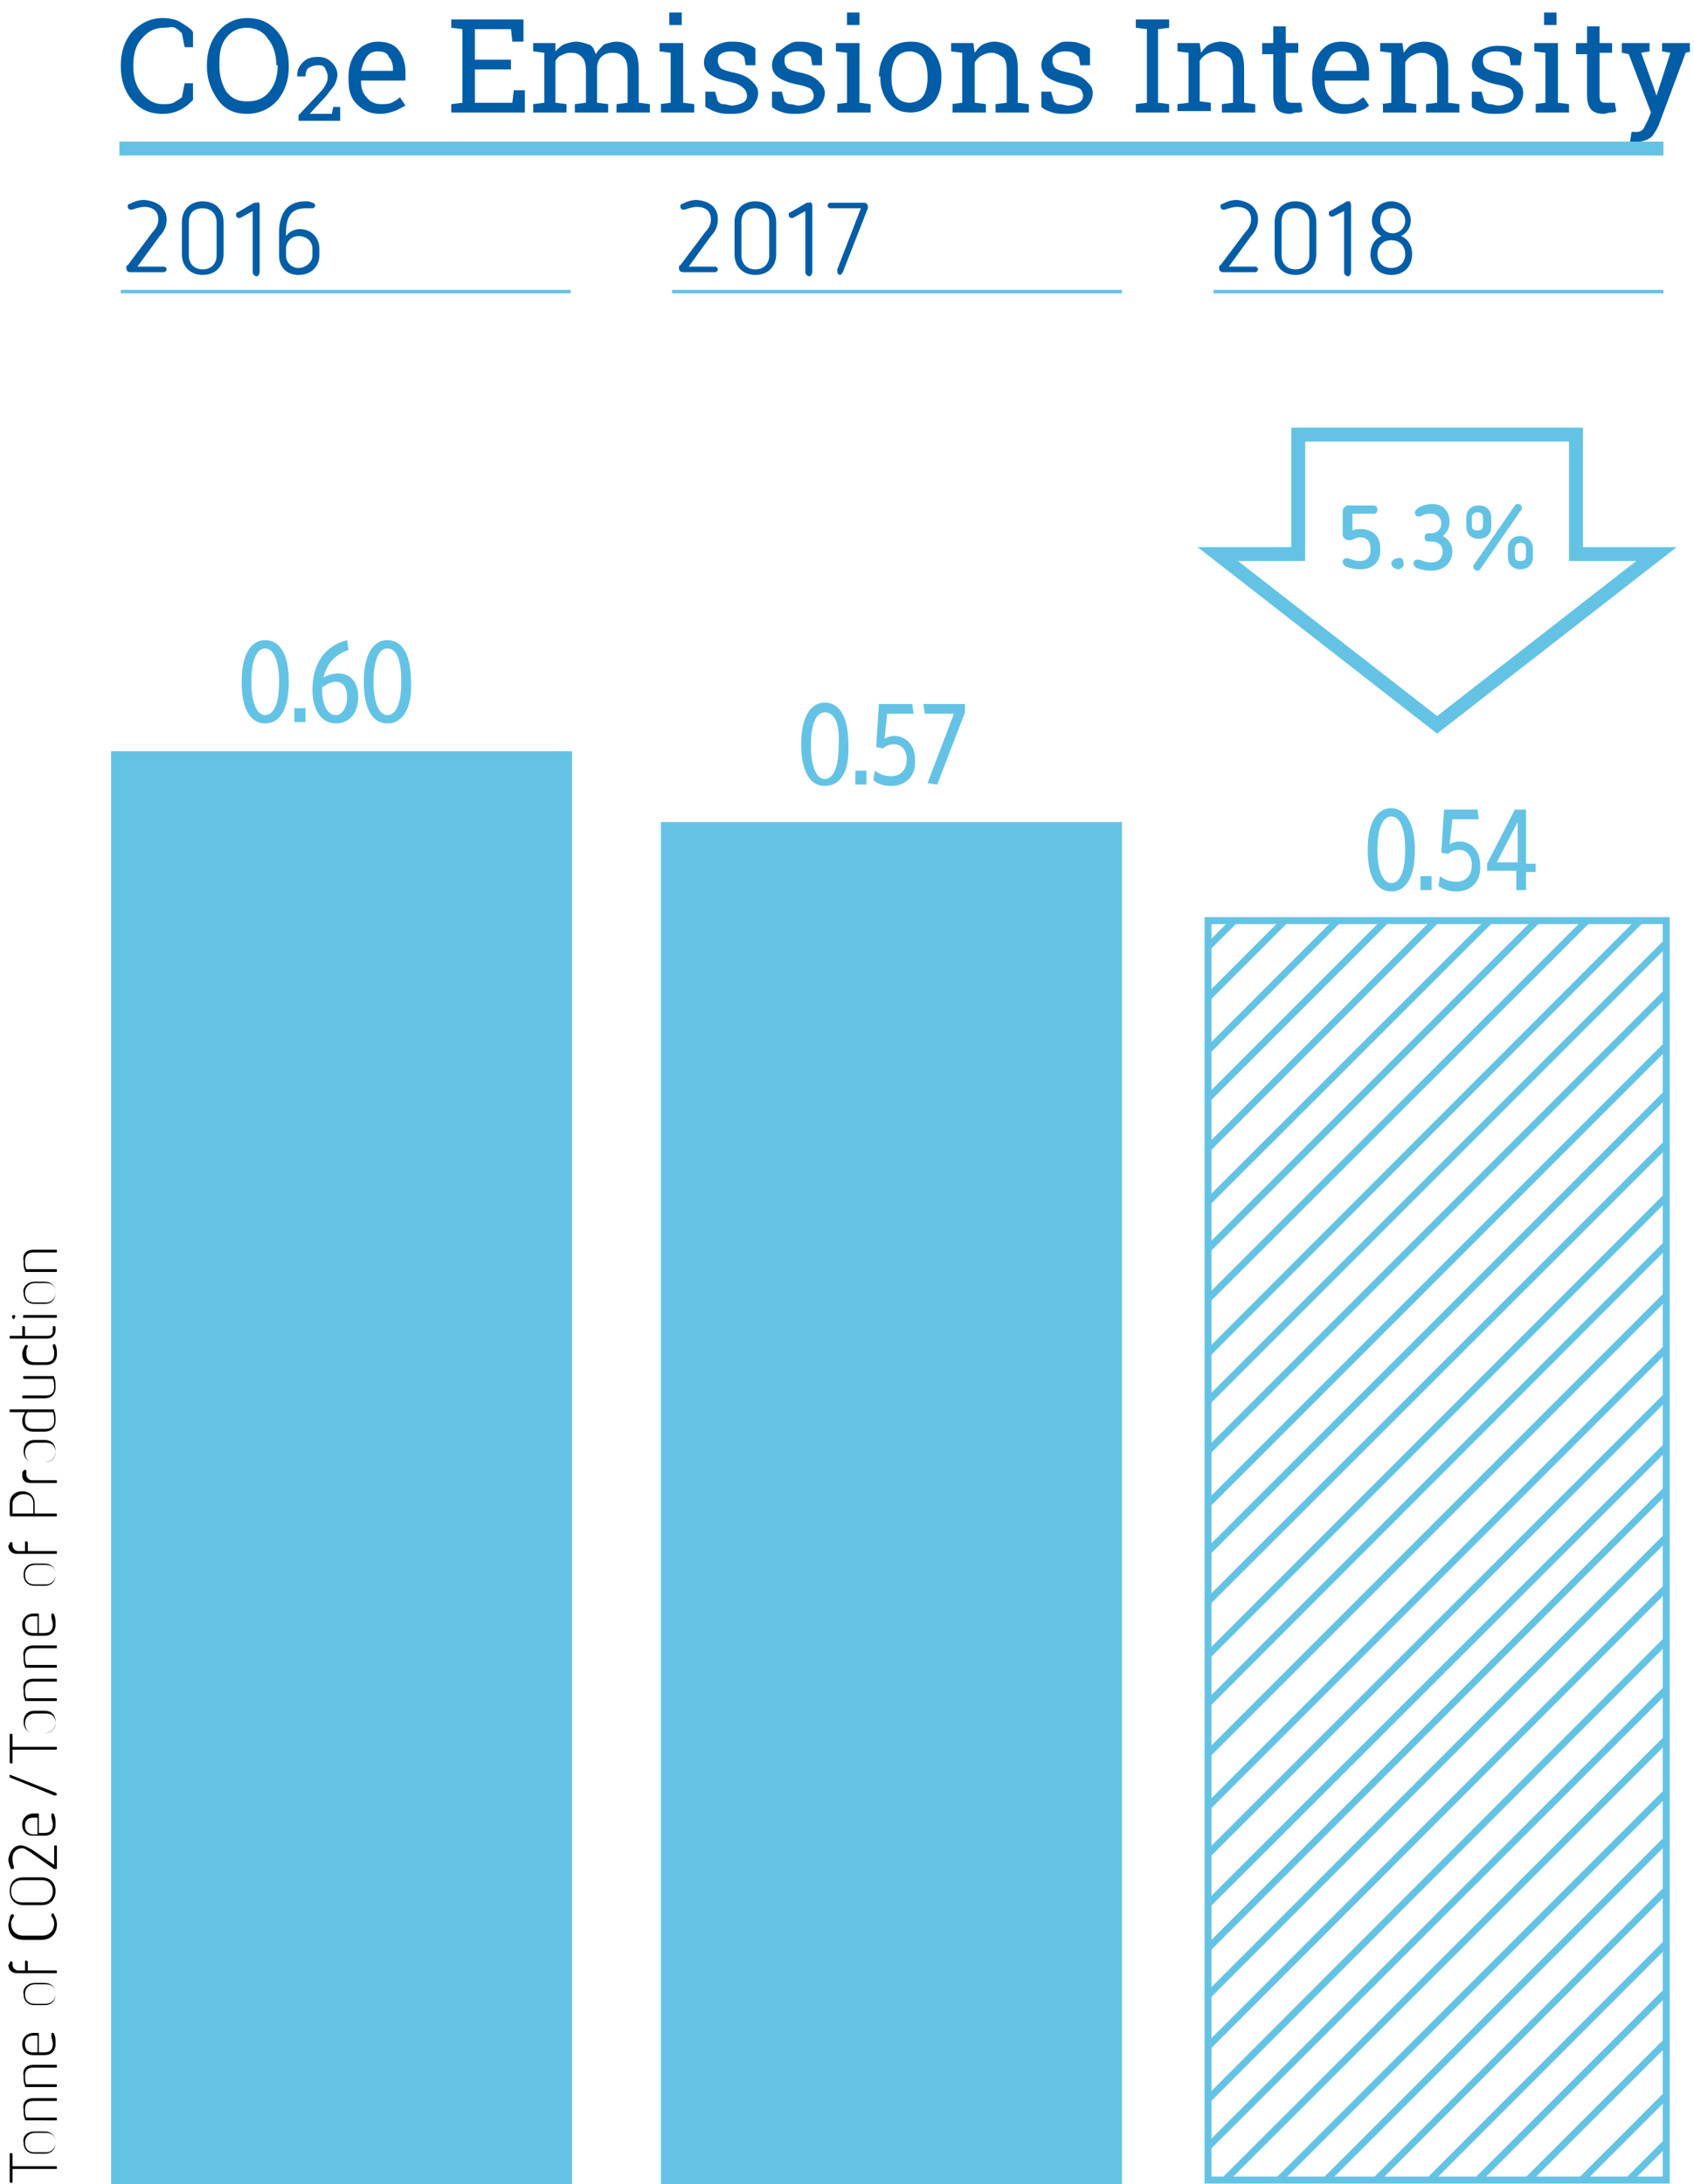 <?xml version="1.0" encoding="utf-8"?>
<!-- Generator: Adobe Illustrator 23.0.1, SVG Export Plug-In . SVG Version: 6.00 Build 0)  -->
<svg version="1.1" id="Layer_1" xmlns="http://www.w3.org/2000/svg" xmlns:xlink="http://www.w3.org/1999/xlink" x="0px" y="0px"
	 viewBox="0 0 122 157.3" enable-background="new 0 0 122 157.3" xml:space="preserve">
<line fill="none" stroke="#64C3E4" stroke-miterlimit="10" x1="8.6" y1="10.7" x2="119.8" y2="10.7"/>
<g>
	<path fill="#005DA6" d="M13.9,3.4h-0.6l-0.2-1c-0.1-0.1-0.3-0.3-0.5-0.4S12.1,2,11.8,2c-0.7,0-1.2,0.3-1.6,0.8
		C9.8,3.2,9.6,3.9,9.6,4.7v0.1c0,0.8,0.2,1.4,0.6,1.9c0.4,0.5,0.9,0.8,1.5,0.8c0.3,0,0.6,0,0.8-0.1C12.8,7.2,13,7.1,13.1,7l0.2-1
		h0.6v1.2c-0.2,0.2-0.5,0.5-0.9,0.7c-0.4,0.2-0.8,0.3-1.3,0.3c-0.9,0-1.6-0.3-2.2-1C9,6.6,8.7,5.8,8.7,4.8V4.7c0-1,0.3-1.8,0.8-2.4
		c0.6-0.6,1.3-1,2.2-1c0.5,0,1,0.1,1.3,0.3s0.7,0.4,0.9,0.7V3.4z"/>
	<path fill="#005DA6" d="M20.8,4.8c0,1-0.3,1.8-0.8,2.4s-1.3,1-2.2,1c-0.9,0-1.6-0.3-2.1-1s-0.8-1.5-0.8-2.4V4.7
		c0-1,0.3-1.8,0.8-2.4c0.5-0.6,1.2-1,2.1-1c0.9,0,1.6,0.3,2.2,1C20.5,2.9,20.8,3.7,20.8,4.8L20.8,4.8z M19.9,4.7
		c0-0.8-0.2-1.4-0.6-1.9C19,2.3,18.4,2,17.8,2c-0.6,0-1.1,0.2-1.5,0.7c-0.4,0.5-0.5,1.1-0.5,1.9v0.1c0,0.8,0.2,1.4,0.5,1.9
		c0.4,0.5,0.8,0.7,1.5,0.7c0.7,0,1.2-0.2,1.6-0.7s0.6-1.1,0.6-1.9V4.7z"/>
	<path fill="#005DA6" d="M21.5,8.7V8.3L23,6.7c0.3-0.3,0.4-0.5,0.5-0.7c0.1-0.2,0.1-0.4,0.1-0.5c0-0.2-0.1-0.4-0.2-0.6
		c-0.1-0.2-0.3-0.2-0.5-0.2c-0.3,0-0.5,0.1-0.7,0.2C22.1,5,22,5.2,22,5.5h-0.6l0,0c0-0.4,0.1-0.7,0.4-1c0.3-0.3,0.6-0.4,1.1-0.4
		c0.4,0,0.7,0.1,1,0.4c0.2,0.2,0.4,0.5,0.4,0.9c0,0.2-0.1,0.5-0.2,0.7c-0.1,0.2-0.4,0.5-0.6,0.8l-1.2,1.3l0,0h1.6l0.1-0.5h0.5v1
		H21.5z"/>
	<path fill="#005DA6" d="M27.4,8.2c-0.7,0-1.2-0.2-1.7-0.7s-0.6-1.1-0.6-1.8V5.5c0-0.7,0.2-1.3,0.6-1.8S26.7,3,27.2,3
		c0.7,0,1.2,0.2,1.5,0.6c0.3,0.4,0.5,0.9,0.5,1.6v0.6h-3.2l0,0c0,0.5,0.1,0.9,0.4,1.2c0.2,0.3,0.6,0.5,1,0.5c0.3,0,0.6,0,0.8-0.1
		c0.2-0.1,0.4-0.2,0.6-0.4l0.4,0.6C29,7.7,28.7,7.9,28.4,8C28.1,8.1,27.8,8.2,27.4,8.2z M27.2,3.7c-0.3,0-0.6,0.1-0.8,0.4
		s-0.3,0.6-0.4,1l0,0h2.3V5c0-0.4-0.1-0.7-0.3-0.9C27.9,3.8,27.6,3.7,27.2,3.7z"/>
	<path fill="#005DA6" d="M32.5,8.1V7.5l0.8-0.1V2.1L32.5,2V1.4h5.2V3h-0.8l-0.1-0.9h-2.6v2.2h2.6V5h-2.6v2.4h2.7l0.1-0.9h0.8v1.6
		H32.5z"/>
	<path fill="#005DA6" d="M38.4,7.5l0.8-0.1V3.8l-0.8-0.1V3.1h1.6L40,3.7c0.2-0.2,0.4-0.4,0.6-0.5C40.9,3.1,41.2,3,41.5,3
		c0.3,0,0.6,0.1,0.9,0.2s0.4,0.4,0.5,0.7c0.2-0.3,0.4-0.5,0.6-0.7C43.8,3.1,44.1,3,44.4,3c0.5,0,0.9,0.2,1.2,0.5s0.4,0.9,0.4,1.6
		v2.3l0.8,0.1v0.6h-2.4V7.5l0.8-0.1V5.1c0-0.5-0.1-0.8-0.3-1c-0.2-0.2-0.4-0.3-0.8-0.3c-0.3,0-0.6,0.1-0.8,0.3
		c-0.2,0.2-0.3,0.5-0.3,0.8v2.5l0.8,0.1v0.6h-2.4V7.5l0.8-0.1V5.1c0-0.5-0.1-0.8-0.3-1s-0.4-0.3-0.8-0.3c-0.3,0-0.5,0.1-0.7,0.2
		C40.3,4,40.1,4.2,40,4.4v3l0.8,0.1v0.6h-2.4V7.5z"/>
	<path fill="#005DA6" d="M47.5,7.5l0.8-0.1V3.8l-0.8-0.1V3.1h1.7v4.3l0.8,0.1v0.6h-2.4V7.5z M49.1,1.8h-0.9V0.9h0.9V1.8z"/>
	<path fill="#005DA6" d="M54.4,4.7h-0.7l-0.1-0.6c-0.1-0.1-0.2-0.2-0.4-0.3c-0.2-0.1-0.4-0.1-0.6-0.1c-0.3,0-0.6,0.1-0.7,0.2
		c-0.2,0.1-0.2,0.3-0.2,0.5c0,0.2,0.1,0.4,0.2,0.5C52,5,52.3,5.1,52.7,5.2c0.6,0.1,1.1,0.3,1.4,0.6s0.5,0.5,0.5,0.9
		c0,0.4-0.2,0.8-0.5,1.1c-0.4,0.3-0.8,0.4-1.4,0.4c-0.4,0-0.7,0-1-0.1C51.3,8,51,7.8,50.8,7.7l0-1.1h0.7l0.2,0.7
		c0.1,0.1,0.2,0.2,0.4,0.2c0.2,0,0.4,0.1,0.6,0.1c0.3,0,0.6-0.1,0.8-0.2c0.2-0.1,0.3-0.3,0.3-0.5c0-0.2-0.1-0.4-0.2-0.5
		C53.3,6.1,53,6,52.6,5.9c-0.6-0.1-1.1-0.3-1.4-0.5s-0.5-0.5-0.5-0.9c0-0.4,0.2-0.8,0.5-1S52,3,52.6,3c0.4,0,0.7,0,1,0.1
		c0.3,0.1,0.6,0.2,0.8,0.4L54.4,4.7z"/>
	<path fill="#005DA6" d="M59.2,4.7h-0.7l-0.1-0.6C58.3,4,58.2,3.9,58,3.8c-0.2-0.1-0.4-0.1-0.6-0.1c-0.3,0-0.6,0.1-0.7,0.2
		c-0.2,0.1-0.2,0.3-0.2,0.5c0,0.2,0.1,0.4,0.2,0.5c0.1,0.1,0.4,0.2,0.8,0.3c0.6,0.1,1.1,0.3,1.4,0.6s0.5,0.5,0.5,0.9
		c0,0.4-0.2,0.8-0.5,1.1C58.5,8,58,8.2,57.4,8.2c-0.4,0-0.7,0-1-0.1c-0.3-0.1-0.6-0.2-0.8-0.4l0-1.1h0.7l0.2,0.7
		c0.1,0.1,0.2,0.2,0.4,0.2c0.2,0,0.4,0.1,0.6,0.1c0.3,0,0.6-0.1,0.8-0.2c0.2-0.1,0.3-0.3,0.3-0.5c0-0.2-0.1-0.4-0.2-0.5
		c-0.2-0.1-0.4-0.2-0.9-0.3c-0.6-0.1-1.1-0.3-1.4-0.5s-0.5-0.5-0.5-0.9c0-0.4,0.2-0.8,0.5-1S56.9,3,57.4,3c0.4,0,0.7,0,1,0.1
		c0.3,0.1,0.6,0.2,0.8,0.4L59.2,4.7z"/>
	<path fill="#005DA6" d="M60.2,7.5L61,7.4V3.8l-0.8-0.1V3.1h1.7v4.3l0.8,0.1v0.6h-2.4V7.5z M61.9,1.8H61V0.9h0.9V1.8z"/>
	<path fill="#005DA6" d="M63.3,5.5c0-0.7,0.2-1.3,0.6-1.8C64.3,3.2,64.9,3,65.6,3c0.7,0,1.2,0.2,1.6,0.7c0.4,0.5,0.6,1.1,0.6,1.8
		v0.1c0,0.7-0.2,1.4-0.6,1.8s-0.9,0.7-1.6,0.7c-0.7,0-1.2-0.2-1.6-0.7c-0.4-0.5-0.6-1.1-0.6-1.8V5.5z M64.2,5.6c0,0.5,0.1,1,0.3,1.3
		c0.2,0.3,0.6,0.5,1,0.5c0.4,0,0.8-0.2,1-0.5c0.2-0.3,0.3-0.8,0.3-1.3V5.5c0-0.5-0.1-1-0.3-1.3c-0.2-0.3-0.6-0.5-1-0.5
		c-0.4,0-0.8,0.2-1,0.5c-0.2,0.3-0.3,0.8-0.3,1.3V5.6z"/>
	<path fill="#005DA6" d="M68.5,7.5l0.8-0.1V3.8l-0.8-0.1V3.1h1.6l0.1,0.7c0.2-0.3,0.4-0.5,0.6-0.6C71,3.1,71.3,3,71.6,3
		c0.5,0,1,0.2,1.3,0.5s0.4,0.8,0.4,1.5v2.4l0.8,0.1v0.6h-2.4V7.5l0.8-0.1V5c0-0.4-0.1-0.8-0.3-0.9s-0.4-0.3-0.8-0.3
		c-0.3,0-0.5,0.1-0.7,0.2c-0.2,0.1-0.4,0.3-0.5,0.5v2.9l0.8,0.1v0.6h-2.4V7.5z"/>
	<path fill="#005DA6" d="M78.5,4.7h-0.7l-0.1-0.6c-0.1-0.1-0.2-0.2-0.4-0.3c-0.2-0.1-0.4-0.1-0.6-0.1c-0.3,0-0.6,0.1-0.7,0.2
		c-0.2,0.1-0.2,0.3-0.2,0.5c0,0.2,0.1,0.4,0.2,0.5c0.1,0.1,0.4,0.2,0.8,0.3c0.6,0.1,1.1,0.3,1.4,0.6s0.5,0.5,0.5,0.9
		c0,0.4-0.2,0.8-0.5,1.1c-0.4,0.3-0.8,0.4-1.4,0.4c-0.4,0-0.7,0-1-0.1c-0.3-0.1-0.6-0.2-0.8-0.4l0-1.1h0.7l0.2,0.7
		c0.1,0.1,0.2,0.2,0.4,0.2c0.2,0,0.4,0.1,0.6,0.1c0.3,0,0.6-0.1,0.8-0.2c0.2-0.1,0.3-0.3,0.3-0.5c0-0.2-0.1-0.4-0.2-0.5
		c-0.2-0.1-0.4-0.2-0.9-0.3c-0.6-0.1-1.1-0.3-1.4-0.5s-0.5-0.5-0.5-0.9c0-0.4,0.2-0.8,0.5-1S76.2,3,76.7,3c0.4,0,0.7,0,1,0.1
		c0.3,0.1,0.6,0.2,0.8,0.4L78.5,4.7z"/>
	<path fill="#005DA6" d="M81.8,2V1.4h2.4V2l-0.8,0.1v5.3l0.8,0.1v0.6h-2.4V7.5l0.8-0.1V2.1L81.8,2z"/>
	<path fill="#005DA6" d="M84.8,7.5l0.8-0.1V3.8l-0.8-0.1V3.1h1.6l0.1,0.7c0.2-0.3,0.4-0.5,0.6-0.6C87.3,3.1,87.6,3,87.9,3
		c0.5,0,1,0.2,1.3,0.5s0.4,0.8,0.4,1.5v2.4l0.8,0.1v0.6h-2.4V7.5l0.8-0.1V5c0-0.4-0.1-0.8-0.3-0.9S88,3.7,87.6,3.7
		c-0.3,0-0.5,0.1-0.7,0.2c-0.2,0.1-0.4,0.3-0.5,0.5v2.9l0.8,0.1v0.6h-2.4V7.5z"/>
	<path fill="#005DA6" d="M92.6,1.9v1.2h0.9v0.7h-0.9v3c0,0.2,0,0.4,0.1,0.5c0.1,0.1,0.2,0.1,0.4,0.1c0.1,0,0.2,0,0.3,0
		c0.1,0,0.2,0,0.3,0L93.8,8c-0.1,0.1-0.2,0.1-0.4,0.1c-0.2,0-0.3,0.1-0.5,0.1c-0.4,0-0.7-0.1-0.9-0.3c-0.2-0.2-0.3-0.6-0.3-1v-3
		h-0.8V3.1h0.8V1.9H92.6z"/>
	<path fill="#005DA6" d="M96.8,8.2c-0.7,0-1.2-0.2-1.7-0.7c-0.4-0.5-0.6-1.1-0.6-1.8V5.5c0-0.7,0.2-1.3,0.6-1.8S96,3,96.6,3
		c0.7,0,1.2,0.2,1.5,0.6c0.3,0.4,0.5,0.9,0.5,1.6v0.6h-3.2l0,0c0,0.5,0.1,0.9,0.4,1.2c0.2,0.3,0.6,0.5,1,0.5c0.3,0,0.6,0,0.8-0.1
		C97.8,7.3,98,7.1,98.2,7l0.4,0.6c-0.2,0.2-0.4,0.3-0.7,0.4C97.5,8.1,97.2,8.2,96.8,8.2z M96.6,3.7c-0.3,0-0.6,0.1-0.8,0.4
		c-0.2,0.3-0.3,0.6-0.4,1l0,0h2.3V5c0-0.4-0.1-0.7-0.3-0.9C97.3,3.8,97,3.7,96.6,3.7z"/>
	<path fill="#005DA6" d="M99.4,7.5l0.8-0.1V3.8l-0.8-0.1V3.1h1.6l0.1,0.7c0.2-0.3,0.4-0.5,0.6-0.6c0.3-0.1,0.5-0.2,0.9-0.2
		c0.5,0,1,0.2,1.3,0.5s0.4,0.8,0.4,1.5v2.4l0.8,0.1v0.6h-2.4V7.5l0.8-0.1V5c0-0.4-0.1-0.8-0.3-0.9s-0.4-0.3-0.8-0.3
		c-0.3,0-0.5,0.1-0.7,0.2c-0.2,0.1-0.4,0.3-0.5,0.5v2.9l0.8,0.1v0.6h-2.4V7.5z"/>
	<path fill="#005DA6" d="M109.5,4.7h-0.7l-0.1-0.6c-0.1-0.1-0.2-0.2-0.4-0.3c-0.2-0.1-0.4-0.1-0.6-0.1c-0.3,0-0.6,0.1-0.7,0.2
		c-0.2,0.1-0.2,0.3-0.2,0.5c0,0.2,0.1,0.4,0.2,0.5s0.4,0.2,0.8,0.3c0.6,0.1,1.1,0.3,1.4,0.6c0.3,0.2,0.5,0.5,0.5,0.9
		c0,0.4-0.2,0.8-0.5,1.1c-0.4,0.3-0.8,0.4-1.4,0.4c-0.4,0-0.7,0-1-0.1c-0.3-0.1-0.6-0.2-0.8-0.4l0-1.1h0.7l0.2,0.7
		c0.1,0.1,0.2,0.2,0.4,0.2s0.4,0.1,0.6,0.1c0.3,0,0.6-0.1,0.8-0.2c0.2-0.1,0.3-0.3,0.3-0.5c0-0.2-0.1-0.4-0.2-0.5
		c-0.2-0.1-0.4-0.2-0.9-0.3c-0.6-0.1-1.1-0.3-1.4-0.5s-0.5-0.5-0.5-0.9c0-0.4,0.2-0.8,0.5-1s0.8-0.4,1.3-0.4c0.4,0,0.7,0,1,0.1
		c0.3,0.1,0.6,0.2,0.8,0.4L109.5,4.7z"/>
	<path fill="#005DA6" d="M110.5,7.5l0.8-0.1V3.8l-0.8-0.1V3.1h1.7v4.3l0.8,0.1v0.6h-2.4V7.5z M112.1,1.8h-0.9V0.9h0.9V1.8z"/>
	<path fill="#005DA6" d="M115.2,1.9v1.2h0.9v0.7h-0.9v3c0,0.2,0,0.4,0.1,0.5c0.1,0.1,0.2,0.1,0.4,0.1c0.1,0,0.2,0,0.3,0s0.2,0,0.3,0
		l0.1,0.6c-0.1,0.1-0.2,0.1-0.4,0.1c-0.2,0-0.3,0.1-0.5,0.1c-0.4,0-0.7-0.1-0.9-0.3c-0.2-0.2-0.3-0.6-0.3-1v-3h-0.8V3.1h0.8V1.9
		H115.2z"/>
	<path fill="#005DA6" d="M121.8,3.7l-0.4,0.1l-1.9,5.1c-0.1,0.3-0.3,0.6-0.5,0.9c-0.2,0.2-0.6,0.4-1,0.4c-0.1,0-0.2,0-0.3,0
		c-0.1,0-0.2,0-0.3,0l0.1-0.7c0,0,0,0,0.2,0s0.2,0,0.2,0c0.2,0,0.4-0.1,0.5-0.3c0.1-0.2,0.2-0.4,0.3-0.6l0.2-0.5l-1.6-4.2l-0.5-0.1
		V3.1h2v0.6l-0.6,0.1l0.9,2.5l0.2,0.6h0l1-3.1l-0.6-0.1V3.1h2V3.7z"/>
</g>
<g>
	<path d="M0.7,155.1C0.7,155.1,0.7,155,0.7,155.1c0.1-0.1,0.2,0,0.2,0v0.9H4c0.1,0,0.1,0,0.1,0.1s0,0.1-0.1,0.1H0.9v0.9
		c0,0.1,0,0.1-0.1,0.1c0,0-0.1,0-0.1-0.1V155.1z"/>
	<path d="M2.5,153.5h0.7c0.5,0,0.8,0.3,0.8,0.8c0,0.5-0.3,0.8-0.8,0.8H2.5c-0.5,0-0.8-0.3-0.8-0.8C1.6,153.8,2,153.5,2.5,153.5z
		 M2.5,155h0.8c0.4,0,0.7-0.3,0.7-0.7c0-0.4-0.2-0.7-0.7-0.7H2.5c-0.4,0-0.7,0.3-0.7,0.7C1.8,154.7,2,155,2.5,155z"/>
	<path d="M2.4,151.1H4c0.1,0,0.1,0,0.1,0.1s0,0.1-0.1,0.1H2.4c-0.4,0-0.6,0.2-0.6,0.6c0,0.2,0,0.4,0.1,0.6H4c0.1,0,0.1,0,0.1,0.1
		c0,0.1,0,0.1-0.1,0.1H1.9c-0.1,0-0.1,0-0.1-0.1c-0.1-0.2-0.1-0.4-0.1-0.7C1.6,151.4,1.9,151.1,2.4,151.1z"/>
	<path d="M2.4,148.7H4c0.1,0,0.1,0,0.1,0.1s0,0.1-0.1,0.1H2.4c-0.4,0-0.6,0.2-0.6,0.6c0,0.2,0,0.4,0.1,0.6H4c0.1,0,0.1,0,0.1,0.1
		c0,0.1,0,0.1-0.1,0.1H1.9c-0.1,0-0.1,0-0.1-0.1c-0.1-0.2-0.1-0.4-0.1-0.7C1.6,149,1.9,148.7,2.4,148.7z"/>
	<path d="M2.4,146.4h0.3c0.1,0,0.1,0,0.1,0.1v1.3h0.4c0.4,0,0.6-0.2,0.6-0.6c0-0.2-0.1-0.4-0.1-0.6c0,0,0-0.1,0-0.1
		c0-0.1,0-0.1,0.1-0.1c0,0,0.1,0,0.1,0.1c0.1,0.2,0.1,0.4,0.1,0.7c0,0.5-0.3,0.8-0.8,0.8H2.4c-0.5,0-0.8-0.3-0.8-0.8
		C1.6,146.7,2,146.4,2.4,146.4z M2.4,147.8h0.3v-1.2H2.4c-0.4,0-0.6,0.2-0.6,0.6C1.8,147.6,2,147.8,2.4,147.8z"/>
	<path d="M2.5,142.8h0.7c0.5,0,0.8,0.3,0.8,0.8c0,0.5-0.3,0.8-0.8,0.8H2.5c-0.5,0-0.8-0.3-0.8-0.8C1.6,143.2,2,142.8,2.5,142.8z
		 M2.5,144.3h0.8c0.4,0,0.7-0.3,0.7-0.7c0-0.4-0.2-0.7-0.7-0.7H2.5c-0.4,0-0.7,0.3-0.7,0.7C1.8,144,2,144.3,2.5,144.3z"/>
	<path d="M0.7,141.3C0.7,141.2,0.7,141.2,0.7,141.3c0.1-0.1,0.2,0,0.2,0s0,0.1,0,0.2c0,0.2,0.2,0.4,0.4,0.4h0.5v-0.6
		c0-0.1,0-0.1,0.1-0.1c0,0,0.1,0,0.1,0.1v0.6H4c0.1,0,0.1,0,0.1,0.1c0,0.1,0,0.1-0.1,0.1H1.2c-0.3,0-0.6-0.2-0.6-0.6
		C0.7,141.4,0.7,141.4,0.7,141.3z"/>
	<path d="M0.8,137.9C0.9,137.8,0.9,137.8,0.8,137.9c0.1-0.1,0.2,0,0.2,0c0,0,0,0,0,0.1c-0.1,0.2-0.2,0.3-0.2,0.5
		c0,0.5,0.3,0.9,0.9,0.9H3c0.5,0,0.9-0.3,0.9-0.9c0-0.2-0.1-0.4-0.2-0.5c0,0,0-0.1,0-0.1c0,0,0-0.1,0.1-0.1c0,0,0.1,0,0.1,0.1
		c0.1,0.2,0.2,0.4,0.2,0.7c0,0.6-0.4,1.1-1.1,1.1H1.7c-0.7,0-1.1-0.4-1.1-1.1C0.7,138.2,0.7,138,0.8,137.9z"/>
	<path d="M1.7,135.2H3c0.6,0,1,0.4,1,1c0,0.6-0.4,1-1,1H1.7c-0.6,0-1-0.4-1-1C0.7,135.6,1,135.2,1.7,135.2z M1.6,137h1.4
		c0.5,0,0.8-0.3,0.8-0.8c0-0.5-0.3-0.8-0.8-0.8H1.6c-0.5,0-0.8,0.3-0.8,0.8C0.8,136.7,1.1,137,1.6,137z"/>
	<path d="M1.5,132.9c0.3,0,0.6,0.2,0.8,0.3l1.6,1.1V133c0-0.1,0-0.1,0.1-0.1c0.1,0,0.1,0,0.1,0.1v1.5c0,0.1,0,0.1-0.1,0.1
		c0,0-0.1,0-0.1,0l-1.7-1.2c-0.2-0.1-0.4-0.3-0.6-0.3c-0.4,0-0.7,0.3-0.7,0.7c0,0.2,0,0.4,0.1,0.6c0,0,0,0,0,0.1
		c0,0.1,0,0.1-0.1,0.1c0,0-0.1,0-0.1,0c-0.1-0.2-0.2-0.5-0.2-0.7C0.7,133.3,1,132.9,1.5,132.9z"/>
	<path d="M2.4,130.6h0.3c0.1,0,0.1,0,0.1,0.1v1.3h0.4c0.4,0,0.6-0.2,0.6-0.6c0-0.2-0.1-0.4-0.1-0.6c0,0,0-0.1,0-0.1
		c0-0.1,0-0.1,0.1-0.1c0,0,0.1,0,0.1,0.1c0.1,0.2,0.1,0.4,0.1,0.7c0,0.5-0.3,0.8-0.8,0.8H2.4c-0.5,0-0.8-0.3-0.8-0.8
		C1.6,130.9,2,130.6,2.4,130.6z M2.4,132.1h0.3v-1.2H2.4c-0.4,0-0.6,0.2-0.6,0.6C1.8,131.8,2,132.1,2.4,132.1z"/>
	<path d="M0.7,127.8C0.8,127.8,0.8,127.8,0.7,127.8l3.3,1.3c0,0,0.1,0.1,0.1,0.1c0,0,0,0.1-0.1,0.1c0,0,0,0-0.1,0l-3.2-1.3
		C0.7,127.9,0.7,127.9,0.7,127.8C0.7,127.8,0.7,127.8,0.7,127.8z"/>
	<path d="M0.7,124.9C0.7,124.8,0.7,124.8,0.7,124.9c0.1-0.1,0.2,0,0.2,0v0.9H4c0.1,0,0.1,0,0.1,0.1c0,0.1,0,0.1-0.1,0.1H0.9v0.9
		c0,0.1,0,0.1-0.1,0.1c0,0-0.1,0-0.1-0.1V124.9z"/>
	<path d="M2.5,123.2h0.7c0.5,0,0.8,0.3,0.8,0.8c0,0.5-0.3,0.8-0.8,0.8H2.5c-0.5,0-0.8-0.3-0.8-0.8S2,123.2,2.5,123.2z M2.5,124.8
		h0.8c0.4,0,0.7-0.3,0.7-0.7c0-0.4-0.2-0.7-0.7-0.7H2.5c-0.4,0-0.7,0.3-0.7,0.7C1.8,124.5,2,124.8,2.5,124.8z"/>
	<path d="M2.4,120.9H4c0.1,0,0.1,0,0.1,0.1s0,0.1-0.1,0.1H2.4c-0.4,0-0.6,0.2-0.6,0.6c0,0.2,0,0.4,0.1,0.6H4c0.1,0,0.1,0,0.1,0.1
		s0,0.1-0.1,0.1H1.9c-0.1,0-0.1,0-0.1-0.1c-0.1-0.2-0.1-0.4-0.1-0.7C1.6,121.2,1.9,120.9,2.4,120.9z"/>
	<path d="M2.4,118.5H4c0.1,0,0.1,0,0.1,0.1s0,0.1-0.1,0.1H2.4c-0.4,0-0.6,0.2-0.6,0.6c0,0.2,0,0.4,0.1,0.6H4c0.1,0,0.1,0,0.1,0.1
		s0,0.1-0.1,0.1H1.9c-0.1,0-0.1,0-0.1-0.1c-0.1-0.2-0.1-0.4-0.1-0.7C1.6,118.8,1.9,118.5,2.4,118.5z"/>
	<path d="M2.4,116.2h0.3c0.1,0,0.1,0,0.1,0.1v1.3h0.4c0.4,0,0.6-0.2,0.6-0.6c0-0.2-0.1-0.4-0.1-0.6c0,0,0-0.1,0-0.1
		c0-0.1,0-0.1,0.1-0.1c0,0,0.1,0,0.1,0.1c0.1,0.2,0.1,0.4,0.1,0.7c0,0.5-0.3,0.8-0.8,0.8H2.4c-0.5,0-0.8-0.3-0.8-0.8
		C1.6,116.5,2,116.2,2.4,116.2z M2.4,117.6h0.3v-1.2H2.4c-0.4,0-0.6,0.2-0.6,0.6C1.8,117.4,2,117.6,2.4,117.6z"/>
	<path d="M2.5,112.6h0.7c0.5,0,0.8,0.3,0.8,0.8c0,0.5-0.3,0.8-0.8,0.8H2.5c-0.5,0-0.8-0.3-0.8-0.8S2,112.6,2.5,112.6z M2.5,114.1
		h0.8c0.4,0,0.7-0.3,0.7-0.7c0-0.4-0.2-0.7-0.7-0.7H2.5c-0.4,0-0.7,0.3-0.7,0.7C1.8,113.8,2,114.1,2.5,114.1z"/>
	<path d="M0.7,111.1C0.7,111,0.7,111,0.7,111.1c0.1-0.1,0.2,0,0.2,0c0,0,0,0.1,0,0.2c0,0.2,0.2,0.4,0.4,0.4h0.5v-0.6
		c0-0.1,0-0.1,0.1-0.1c0,0,0.1,0,0.1,0.1v0.6H4c0.1,0,0.1,0,0.1,0.1s0,0.1-0.1,0.1H1.2c-0.3,0-0.6-0.2-0.6-0.6
		C0.7,111.2,0.7,111.2,0.7,111.1z"/>
	<path d="M0.7,108.3c0-0.6,0.4-0.9,0.9-0.9c0.6,0,0.9,0.4,0.9,0.9v0.7H4c0.1,0,0.1,0,0.1,0.1s0,0.1-0.1,0.1H0.8
		c-0.1,0-0.1-0.1-0.1-0.1V108.3z M2.4,108.3c0-0.5-0.3-0.7-0.7-0.7c-0.4,0-0.8,0.3-0.8,0.7v0.7h1.5V108.3z"/>
	<path d="M1.7,105.9C1.7,105.9,1.7,105.8,1.7,105.9c0.1-0.1,0.2,0,0.2,0c0,0,0,0.1,0,0.3c0,0.2,0.2,0.4,0.4,0.4H4
		c0.1,0,0.1,0,0.1,0.1s0,0.1-0.1,0.1H2.2c-0.4,0-0.6-0.2-0.6-0.6C1.6,106.1,1.6,106,1.7,105.9z"/>
	<path d="M2.5,103.7h0.7c0.5,0,0.8,0.3,0.8,0.8c0,0.5-0.3,0.8-0.8,0.8H2.5c-0.5,0-0.8-0.3-0.8-0.8S2,103.7,2.5,103.7z M2.5,105.3
		h0.8c0.4,0,0.7-0.3,0.7-0.7c0-0.4-0.2-0.7-0.7-0.7H2.5c-0.4,0-0.7,0.3-0.7,0.7C1.8,105,2,105.3,2.5,105.3z"/>
	<path d="M0.7,101.5h3.1c0.1,0,0.1,0,0.1,0.1c0.1,0.2,0.1,0.5,0.1,0.7c0,0.5-0.3,0.8-0.8,0.8H2.4c-0.5,0-0.8-0.3-0.8-0.8
		c0-0.2,0.1-0.4,0.2-0.6H0.7C0.7,101.7,0.7,101.6,0.7,101.5C0.7,101.5,0.7,101.5,0.7,101.5z M2.4,102.9h0.9c0.4,0,0.6-0.2,0.6-0.6
		c0-0.2,0-0.4-0.1-0.6H2c-0.2,0.2-0.2,0.4-0.2,0.6C1.8,102.7,2,102.9,2.4,102.9z"/>
	<path d="M1.7,99.1h2.1c0.1,0,0.1,0,0.1,0.1c0.1,0.2,0.1,0.4,0.1,0.7c0,0.5-0.3,0.8-0.8,0.8H1.7c-0.1,0-0.1,0-0.1-0.1s0-0.1,0.1-0.1
		h1.6c0.4,0,0.6-0.2,0.6-0.6c0-0.2,0-0.4-0.1-0.6H1.7C1.7,99.2,1.6,99.2,1.7,99.1C1.6,99.1,1.7,99.1,1.7,99.1z"/>
	<path d="M1.8,96.9C1.8,96.9,1.8,96.9,1.8,96.9c0.1-0.1,0.2,0,0.2,0c0,0,0,0.1,0,0.1c-0.1,0.1-0.1,0.3-0.1,0.5
		c0,0.4,0.2,0.6,0.6,0.6h0.8c0.4,0,0.6-0.2,0.6-0.6c0-0.2,0-0.3-0.1-0.5c0,0,0-0.1,0-0.1c0,0,0-0.1,0.1-0.1c0,0,0.1,0,0.1,0.1
		c0.1,0.2,0.1,0.4,0.1,0.6c0,0.5-0.3,0.8-0.8,0.8H2.4c-0.5,0-0.8-0.3-0.8-0.8C1.6,97.3,1.7,97.1,1.8,96.9z"/>
	<path d="M0.7,96.2h0.9v-0.6c0-0.1,0-0.1,0.1-0.1c0,0,0.1,0,0.1,0.1v0.6h1.6c0.3,0,0.4-0.1,0.4-0.4c0-0.1,0-0.2,0-0.2
		c0-0.1,0-0.1,0.1-0.1c0,0,0.1,0,0.1,0.1c0,0.1,0,0.2,0,0.2c0,0.3-0.2,0.6-0.6,0.6H0.7C0.7,96.4,0.7,96.3,0.7,96.2
		C0.7,96.2,0.7,96.2,0.7,96.2z"/>
	<path d="M1,94.7c0.1,0,0.1,0.1,0.1,0.1C1.1,94.9,1,95,1,95c-0.1,0-0.1-0.1-0.1-0.1C0.8,94.8,0.9,94.7,1,94.7z M1.7,94.7H4
		c0.1,0,0.1,0,0.1,0.1c0,0.1,0,0.1-0.1,0.1H1.7C1.7,94.9,1.6,94.9,1.7,94.7C1.6,94.8,1.7,94.7,1.7,94.7z"/>
	<path d="M2.5,92.3h0.7c0.5,0,0.8,0.3,0.8,0.8c0,0.5-0.3,0.8-0.8,0.8H2.5c-0.5,0-0.8-0.3-0.8-0.8C1.6,92.7,2,92.3,2.5,92.3z
		 M2.5,93.8h0.8c0.4,0,0.7-0.3,0.7-0.7c0-0.4-0.2-0.7-0.7-0.7H2.5c-0.4,0-0.7,0.3-0.7,0.7C1.8,93.5,2,93.8,2.5,93.8z"/>
	<path d="M2.4,90H4c0.1,0,0.1,0,0.1,0.1s0,0.1-0.1,0.1H2.4c-0.4,0-0.6,0.2-0.6,0.6c0,0.2,0,0.4,0.1,0.6H4c0.1,0,0.1,0,0.1,0.1
		s0,0.1-0.1,0.1H1.9c-0.1,0-0.1,0-0.1-0.1c-0.1-0.2-0.1-0.4-0.1-0.7C1.6,90.3,1.9,90,2.4,90z"/>
</g>
<rect x="47.6" y="59.2" fill="#64C3E4" width="33.2" height="98.1"/>
<g>
	<defs>
		<rect id="SVGID_1_" x="87" y="66.3" width="33" height="90.7"/>
	</defs>
	<clipPath id="SVGID_2_">
		<use xlink:href="#SVGID_1_"  overflow="visible"/>
	</clipPath>
	<g clip-path="url(#SVGID_2_)">
		<line fill="none" stroke="#64C3E4" stroke-width="0.5" stroke-miterlimit="10" x1="187.1" y1="116.4" x2="108.8" y2="194.7"/>
		<line fill="none" stroke="#64C3E4" stroke-width="0.5" stroke-miterlimit="10" x1="188.8" y1="118.1" x2="110.5" y2="196.5"/>
		<line fill="none" stroke="#64C3E4" stroke-width="0.5" stroke-miterlimit="10" x1="188.8" y1="121.7" x2="110.5" y2="200.1"/>
		<line fill="none" stroke="#64C3E4" stroke-width="0.5" stroke-miterlimit="10" x1="181.7" y1="111" x2="103.3" y2="189.3"/>
		<line fill="none" stroke="#64C3E4" stroke-width="0.5" stroke-miterlimit="10" x1="183.4" y1="112.7" x2="105.1" y2="191"/>
		<line fill="none" stroke="#64C3E4" stroke-width="0.5" stroke-miterlimit="10" x1="183.4" y1="116.3" x2="105.1" y2="194.6"/>
		<line fill="none" stroke="#64C3E4" stroke-width="0.5" stroke-miterlimit="10" x1="176.2" y1="105.5" x2="97.9" y2="183.8"/>
		<line fill="none" stroke="#64C3E4" stroke-width="0.5" stroke-miterlimit="10" x1="177.9" y1="107.2" x2="99.6" y2="185.6"/>
		<line fill="none" stroke="#64C3E4" stroke-width="0.5" stroke-miterlimit="10" x1="177.9" y1="110.9" x2="99.6" y2="189.2"/>
		<line fill="none" stroke="#64C3E4" stroke-width="0.5" stroke-miterlimit="10" x1="170.8" y1="100.1" x2="92.5" y2="178.4"/>
		<line fill="none" stroke="#64C3E4" stroke-width="0.5" stroke-miterlimit="10" x1="172.5" y1="101.8" x2="94.2" y2="180.1"/>
		<line fill="none" stroke="#64C3E4" stroke-width="0.5" stroke-miterlimit="10" x1="172.5" y1="105.4" x2="94.2" y2="183.7"/>
		<line fill="none" stroke="#64C3E4" stroke-width="0.5" stroke-miterlimit="10" x1="165.3" y1="94.6" x2="87" y2="173"/>
		<line fill="none" stroke="#64C3E4" stroke-width="0.5" stroke-miterlimit="10" x1="167.1" y1="96.4" x2="88.7" y2="174.7"/>
		<line fill="none" stroke="#64C3E4" stroke-width="0.5" stroke-miterlimit="10" x1="167.1" y1="100" x2="88.7" y2="178.3"/>
		<line fill="none" stroke="#64C3E4" stroke-width="0.5" stroke-miterlimit="10" x1="159.9" y1="89.2" x2="81.6" y2="167.5"/>
		<line fill="none" stroke="#64C3E4" stroke-width="0.5" stroke-miterlimit="10" x1="161.6" y1="90.9" x2="83.3" y2="169.2"/>
		<line fill="none" stroke="#64C3E4" stroke-width="0.5" stroke-miterlimit="10" x1="161.6" y1="94.5" x2="83.3" y2="172.8"/>
		<line fill="none" stroke="#64C3E4" stroke-width="0.5" stroke-miterlimit="10" x1="154.4" y1="83.7" x2="76.1" y2="162.1"/>
		<line fill="none" stroke="#64C3E4" stroke-width="0.5" stroke-miterlimit="10" x1="156.2" y1="85.5" x2="77.8" y2="163.8"/>
		<line fill="none" stroke="#64C3E4" stroke-width="0.5" stroke-miterlimit="10" x1="156.2" y1="89.1" x2="77.8" y2="167.4"/>
		<line fill="none" stroke="#64C3E4" stroke-width="0.5" stroke-miterlimit="10" x1="149" y1="78.3" x2="70.7" y2="156.6"/>
		<line fill="none" stroke="#64C3E4" stroke-width="0.5" stroke-miterlimit="10" x1="150.7" y1="80" x2="72.4" y2="158.3"/>
		<line fill="none" stroke="#64C3E4" stroke-width="0.5" stroke-miterlimit="10" x1="150.7" y1="83.6" x2="72.4" y2="162"/>
		<line fill="none" stroke="#64C3E4" stroke-width="0.5" stroke-miterlimit="10" x1="144.1" y1="73" x2="65.8" y2="151.3"/>
		<line fill="none" stroke="#64C3E4" stroke-width="0.5" stroke-miterlimit="10" x1="145.9" y1="74.7" x2="67.5" y2="153"/>
		<line fill="none" stroke="#64C3E4" stroke-width="0.5" stroke-miterlimit="10" x1="145.9" y1="78.3" x2="67.5" y2="156.6"/>
		<line fill="none" stroke="#64C3E4" stroke-width="0.5" stroke-miterlimit="10" x1="138.7" y1="67.5" x2="60.4" y2="145.8"/>
		<line fill="none" stroke="#64C3E4" stroke-width="0.5" stroke-miterlimit="10" x1="140.4" y1="69.2" x2="62.1" y2="147.6"/>
		<line fill="none" stroke="#64C3E4" stroke-width="0.5" stroke-miterlimit="10" x1="140.4" y1="72.9" x2="62.1" y2="151.2"/>
		<line fill="none" stroke="#64C3E4" stroke-width="0.5" stroke-miterlimit="10" x1="133.2" y1="62.1" x2="54.9" y2="140.4"/>
		<line fill="none" stroke="#64C3E4" stroke-width="0.5" stroke-miterlimit="10" x1="135" y1="63.8" x2="56.6" y2="142.1"/>
		<line fill="none" stroke="#64C3E4" stroke-width="0.5" stroke-miterlimit="10" x1="135" y1="67.4" x2="56.6" y2="145.7"/>
		<line fill="none" stroke="#64C3E4" stroke-width="0.5" stroke-miterlimit="10" x1="127.8" y1="56.6" x2="49.5" y2="135"/>
		<line fill="none" stroke="#64C3E4" stroke-width="0.5" stroke-miterlimit="10" x1="129.5" y1="58.4" x2="51.2" y2="136.7"/>
		<line fill="none" stroke="#64C3E4" stroke-width="0.5" stroke-miterlimit="10" x1="129.5" y1="62" x2="51.2" y2="140.3"/>
		<line fill="none" stroke="#64C3E4" stroke-width="0.5" stroke-miterlimit="10" x1="122.4" y1="51.2" x2="44" y2="129.5"/>
		<line fill="none" stroke="#64C3E4" stroke-width="0.5" stroke-miterlimit="10" x1="124.1" y1="52.9" x2="45.7" y2="131.2"/>
		<line fill="none" stroke="#64C3E4" stroke-width="0.5" stroke-miterlimit="10" x1="124.1" y1="56.5" x2="45.7" y2="134.8"/>
		<line fill="none" stroke="#64C3E4" stroke-width="0.5" stroke-miterlimit="10" x1="116.9" y1="45.7" x2="38.6" y2="124.1"/>
		<line fill="none" stroke="#64C3E4" stroke-width="0.5" stroke-miterlimit="10" x1="118.6" y1="47.5" x2="40.3" y2="125.8"/>
		<line fill="none" stroke="#64C3E4" stroke-width="0.5" stroke-miterlimit="10" x1="118.6" y1="51.1" x2="40.3" y2="129.4"/>
		<line fill="none" stroke="#64C3E4" stroke-width="0.5" stroke-miterlimit="10" x1="111.5" y1="40.3" x2="33.1" y2="118.6"/>
		<line fill="none" stroke="#64C3E4" stroke-width="0.5" stroke-miterlimit="10" x1="113.2" y1="42" x2="34.9" y2="120.3"/>
		<line fill="none" stroke="#64C3E4" stroke-width="0.5" stroke-miterlimit="10" x1="113.2" y1="45.6" x2="34.9" y2="124"/>
		<line fill="none" stroke="#64C3E4" stroke-width="0.5" stroke-miterlimit="10" x1="106" y1="34.9" x2="27.7" y2="113.2"/>
		<line fill="none" stroke="#64C3E4" stroke-width="0.5" stroke-miterlimit="10" x1="107.7" y1="36.6" x2="29.4" y2="114.9"/>
		<line fill="none" stroke="#64C3E4" stroke-width="0.5" stroke-miterlimit="10" x1="107.7" y1="40.2" x2="29.4" y2="118.5"/>
	</g>
	<use xlink:href="#SVGID_1_"  overflow="visible" fill="none" stroke="#64C3E4" stroke-width="0.5" stroke-miterlimit="10"/>
</g>
<g>
	<path fill="#64C3E4" d="M59.4,56.6c-1.1,0-1.7-1.1-1.7-3c0-2,0.7-3,1.7-3c1.1,0,1.7,1.1,1.7,3C61.2,55.6,60.5,56.6,59.4,56.6z
		 M59.4,51.3c-0.6,0-1,0.8-1,2.4c0,1.5,0.4,2.4,1,2.4c0.6,0,1-0.8,1-2.4C60.5,52.1,60.1,51.3,59.4,51.3z"/>
	<path fill="#64C3E4" d="M61.6,56.5v-1h0.8v1H61.6z"/>
	<path fill="#64C3E4" d="M64.2,56.6c-0.5,0-0.9-0.1-1.3-0.4l0.1-0.7c0.4,0.3,0.8,0.4,1.2,0.4c0.6,0,1.1-0.4,1.1-1.2
		c0-0.7-0.4-1.1-0.9-1.1c-0.3,0-0.6,0.1-0.8,0.3l-0.5-0.1l0.2-3.1h2.4l0.1,0.7h-1.9l-0.2,1.8c0.2-0.1,0.4-0.2,0.7-0.2
		c0.8,0,1.5,0.6,1.5,1.7C66,55.9,65.2,56.6,64.2,56.6z"/>
	<path fill="#64C3E4" d="M66.8,56.4l1.9-5h-2.1l-0.1-0.7h3v0.6l-2,5.2L66.8,56.4z"/>
</g>
<g>
	<path fill="#64C3E4" d="M100.2,64.2c-1.1,0-1.7-1.1-1.7-3c0-2,0.7-3,1.7-3s1.7,1.1,1.7,3C101.9,63.1,101.3,64.2,100.2,64.2z
		 M100.2,58.8c-0.6,0-1,0.8-1,2.4c0,1.5,0.4,2.4,1,2.4c0.6,0,1-0.8,1-2.4C101.2,59.6,100.8,58.8,100.2,58.8z"/>
	<path fill="#64C3E4" d="M102.3,64.1v-1h0.8v1H102.3z"/>
	<path fill="#64C3E4" d="M104.9,64.2c-0.5,0-0.9-0.1-1.3-0.4l0.1-0.7c0.4,0.3,0.8,0.4,1.2,0.4c0.6,0,1.1-0.4,1.1-1.2
		c0-0.7-0.4-1.1-0.9-1.1c-0.3,0-0.6,0.1-0.8,0.3l-0.5-0.1l0.2-3.1h2.4l0.1,0.7h-1.9l-0.2,1.8c0.2-0.1,0.4-0.2,0.7-0.2
		c0.8,0,1.5,0.6,1.5,1.7C106.7,63.5,105.9,64.2,104.9,64.2z"/>
	<path fill="#64C3E4" d="M109.3,62.7h-2.2v-0.5l2-3.9h0.8v3.9h0.7v0.6h-0.7v1.3h-0.7V62.7z M109.3,59.2l-1.5,2.9h1.5V59.2z"/>
</g>
<g>
	<path fill="#005DA6" d="M51.7,15.8c0,0.5-0.2,0.9-0.5,1.2l-1.6,2.2h1.9c0.1,0,0.2,0.1,0.2,0.2c0,0.1-0.1,0.2-0.2,0.2h-2.3
		c-0.2,0-0.3-0.1-0.3-0.3c0-0.1,0-0.2,0.1-0.2l1.8-2.4c0.2-0.2,0.4-0.5,0.4-0.9c0-0.6-0.4-0.9-1-0.9c-0.3,0-0.6,0.1-0.9,0.2
		c0,0-0.1,0-0.1,0c-0.1,0-0.2-0.1-0.2-0.2c0-0.1,0-0.2,0.1-0.2c0.4-0.2,0.7-0.3,1.1-0.3C51.2,14.5,51.7,15,51.7,15.8z"/>
	<path fill="#005DA6" d="M55.9,16v2.3c0,0.9-0.6,1.5-1.5,1.5c-0.9,0-1.5-0.6-1.5-1.5V16c0-0.9,0.6-1.5,1.5-1.5
		C55.3,14.5,55.9,15.1,55.9,16z M53.4,16v2.4c0,0.6,0.4,1,1,1c0.6,0,1-0.4,1-1V16c0-0.6-0.4-1-1-1C53.8,15,53.4,15.3,53.4,16z"/>
	<path fill="#005DA6" d="M58.5,14.8v4.8c0,0.1-0.1,0.3-0.2,0.3c-0.1,0-0.3-0.1-0.3-0.3v-4.4l-0.9,0.5c0,0-0.1,0-0.1,0
		c-0.1,0-0.2-0.1-0.2-0.2c0-0.1,0-0.2,0.1-0.2l1.2-0.7c0.1,0,0.1,0,0.2,0C58.3,14.5,58.5,14.6,58.5,14.8z"/>
	<path fill="#005DA6" d="M62.2,14.6c0.2,0,0.3,0.1,0.3,0.3c0,0,0,0.1,0,0.1l-1.8,4.6c-0.1,0.1-0.1,0.2-0.2,0.2
		c-0.1,0-0.2-0.1-0.2-0.3c0,0,0-0.1,0-0.1l1.7-4.4h-2.2c-0.1,0-0.2-0.1-0.2-0.2c0-0.1,0.1-0.2,0.2-0.2H62.2z"/>
</g>
<g>
	<path fill="#005DA6" d="M90.6,15.8c0,0.5-0.2,0.9-0.5,1.2l-1.6,2.2h1.9c0.1,0,0.2,0.1,0.2,0.2c0,0.1-0.1,0.2-0.2,0.2h-2.3
		c-0.2,0-0.3-0.1-0.3-0.3c0-0.1,0-0.2,0.1-0.2l1.8-2.4c0.2-0.2,0.4-0.5,0.4-0.9c0-0.6-0.4-0.9-1-0.9c-0.3,0-0.6,0.1-0.9,0.2
		c0,0-0.1,0-0.1,0c-0.1,0-0.2-0.1-0.2-0.2c0-0.1,0-0.2,0.1-0.2c0.4-0.2,0.7-0.3,1.1-0.3C90,14.5,90.6,15,90.6,15.8z"/>
	<path fill="#005DA6" d="M94.8,16v2.3c0,0.9-0.6,1.5-1.5,1.5c-0.9,0-1.5-0.6-1.5-1.5V16c0-0.9,0.6-1.5,1.5-1.5
		C94.2,14.5,94.8,15.1,94.8,16z M92.3,16v2.4c0,0.6,0.4,1,1,1c0.6,0,1-0.4,1-1V16c0-0.6-0.4-1-1-1C92.6,15,92.3,15.3,92.3,16z"/>
	<path fill="#005DA6" d="M97.3,14.8v4.8c0,0.1-0.1,0.3-0.2,0.3c-0.1,0-0.3-0.1-0.3-0.3v-4.4L96,15.6c0,0-0.1,0-0.1,0
		c-0.1,0-0.2-0.1-0.2-0.2c0-0.1,0-0.2,0.1-0.2l1.2-0.7c0.1,0,0.1,0,0.2,0C97.2,14.5,97.3,14.6,97.3,14.8z"/>
	<path fill="#005DA6" d="M101.6,15.9c0,0.5-0.3,0.9-0.7,1.1c0.5,0.2,0.8,0.7,0.8,1.3c0,0.9-0.6,1.5-1.5,1.5s-1.5-0.6-1.5-1.5
		c0-0.6,0.3-1.1,0.8-1.3c-0.4-0.2-0.7-0.6-0.7-1.1c0-0.8,0.6-1.4,1.4-1.4S101.6,15.1,101.6,15.9z M99.2,18.3c0,0.6,0.4,1,1,1
		c0.6,0,1-0.4,1-1c0-0.6-0.4-1-1-1C99.6,17.3,99.2,17.7,99.2,18.3z M99.4,15.9c0,0.5,0.4,0.9,0.9,0.9c0.5,0,0.9-0.4,0.9-0.9
		c0-0.5-0.4-0.9-0.9-0.9C99.7,15,99.4,15.3,99.4,15.9z"/>
</g>
<line fill="none" stroke="#64C3E4" stroke-width="0.25" stroke-miterlimit="10" x1="48.4" y1="21" x2="80.8" y2="21"/>
<line fill="none" stroke="#64C3E4" stroke-width="0.25" stroke-miterlimit="10" x1="87.4" y1="21" x2="119.8" y2="21"/>
<g>
	<path fill="#005DA6" d="M12,15.8c0,0.5-0.2,0.9-0.5,1.2l-1.6,2.2h1.9c0.1,0,0.2,0.1,0.2,0.2c0,0.1-0.1,0.2-0.2,0.2H9.4
		c-0.2,0-0.3-0.1-0.3-0.3c0-0.1,0-0.2,0.1-0.2l1.8-2.4c0.2-0.2,0.4-0.5,0.4-0.9c0-0.6-0.4-0.9-1-0.9c-0.3,0-0.6,0.1-0.9,0.2
		c0,0-0.1,0-0.1,0c-0.1,0-0.2-0.1-0.2-0.2c0-0.1,0-0.2,0.1-0.2c0.4-0.2,0.7-0.3,1.1-0.3C11.4,14.5,12,15,12,15.8z"/>
	<path fill="#005DA6" d="M16.1,16v2.3c0,0.9-0.6,1.5-1.5,1.5c-0.9,0-1.5-0.6-1.5-1.5V16c0-0.9,0.6-1.5,1.5-1.5
		C15.5,14.5,16.1,15.1,16.1,16z M13.6,16v2.4c0,0.6,0.4,1,1,1c0.6,0,1-0.4,1-1V16c0-0.6-0.4-1-1-1C14,15,13.6,15.3,13.6,16z"/>
	<path fill="#005DA6" d="M18.7,14.8v4.8c0,0.1-0.1,0.3-0.2,0.3c-0.1,0-0.3-0.1-0.3-0.3v-4.4l-0.9,0.5c0,0-0.1,0-0.1,0
		c-0.1,0-0.2-0.1-0.2-0.2c0-0.1,0-0.2,0.1-0.2l1.2-0.7c0.1,0,0.1,0,0.2,0C18.6,14.5,18.7,14.6,18.7,14.8z"/>
	<path fill="#005DA6" d="M22.5,14.6c0.1,0,0.2,0.1,0.2,0.2c0,0.1-0.1,0.2-0.2,0.2c0,0-0.1,0-0.1,0c-0.1,0-0.2,0-0.4,0
		c-1.1,0-1.4,0.7-1.4,1.8V17c0.2-0.3,0.6-0.5,1-0.5c0.8,0,1.4,0.6,1.4,1.4v0.5c0,0.8-0.6,1.4-1.5,1.4s-1.4-0.6-1.4-1.4v-1.6
		c0-1.2,0.4-2.3,1.9-2.3C22.2,14.5,22.3,14.5,22.5,14.6z M20.6,17.9v0.5c0,0.5,0.4,0.9,0.9,0.9c0.5,0,1-0.4,1-0.9v-0.5
		c0-0.5-0.4-0.9-1-0.9C21,17,20.6,17.4,20.6,17.9z"/>
</g>
<line fill="none" stroke="#64C3E4" stroke-width="0.25" stroke-miterlimit="10" x1="8.7" y1="21" x2="41.1" y2="21"/>
<rect x="8" y="54.1" fill="#64C3E4" width="33.2" height="103.2"/>
<g>
	<path fill="#64C3E4" d="M19.1,52.1c-1.1,0-1.7-1.1-1.7-3c0-2,0.7-3,1.7-3c1.1,0,1.7,1.1,1.7,3C20.8,51,20.2,52.1,19.1,52.1z
		 M19.1,46.7c-0.6,0-1,0.8-1,2.4c0,1.5,0.4,2.4,1,2.4c0.6,0,1-0.8,1-2.4C20.1,47.6,19.7,46.7,19.1,46.7z"/>
	<path fill="#64C3E4" d="M21.2,52v-1H22v1H21.2z"/>
	<path fill="#64C3E4" d="M22.5,49.7c0-1.9,0.9-3.2,2.5-3.6l0.1,0.7c-1.1,0.4-1.6,1.1-1.8,2c0.3-0.2,0.7-0.3,1.1-0.3
		c0.8,0,1.4,0.6,1.4,1.7c0,1.2-0.7,1.9-1.6,1.9C23,52.1,22.5,50.9,22.5,49.7z M25,50.2c0-0.7-0.3-1.1-0.8-1.1c-0.4,0-0.7,0.2-1,0.4
		c0,0,0,0.1,0,0.1c0,1.4,0.5,1.9,1,1.9C24.6,51.5,25,51,25,50.2z"/>
	<path fill="#64C3E4" d="M27.9,52.1c-1.1,0-1.7-1.1-1.7-3c0-2,0.7-3,1.7-3c1.1,0,1.7,1.1,1.7,3C29.7,51,29,52.1,27.9,52.1z
		 M27.9,46.7c-0.6,0-1,0.8-1,2.4c0,1.5,0.4,2.4,1,2.4c0.6,0,1-0.8,1-2.4C28.9,47.6,28.6,46.7,27.9,46.7z"/>
</g>
<g>
	<path fill="#64C3E4" d="M98.9,36.4c0.2,0,0.3,0.1,0.3,0.3S99.1,37,98.9,37h-1.5v1.2c0.2-0.1,0.4-0.1,0.6-0.1c0.8,0,1.4,0.5,1.4,1.3
		v0.3c0,0.8-0.6,1.3-1.4,1.3c-0.5,0-0.8-0.1-1.1-0.2c-0.1-0.1-0.2-0.2-0.2-0.3c0-0.2,0.1-0.3,0.3-0.3c0,0,0.1,0,0.1,0
		c0.3,0.1,0.4,0.2,0.9,0.2c0.4,0,0.7-0.3,0.7-0.7v-0.3c0-0.4-0.3-0.7-0.7-0.7c-0.3,0-0.4,0.1-0.7,0.2c-0.1,0-0.1,0-0.2,0
		c-0.2,0-0.4-0.2-0.4-0.4v-1.7c0-0.2,0.2-0.4,0.4-0.4H98.9z"/>
	<path fill="#64C3E4" d="M101.1,40.6c0,0.2-0.2,0.4-0.4,0.4c-0.2,0-0.5-0.2-0.5-0.4c0-0.2,0.2-0.4,0.5-0.4
		C100.9,40.1,101.1,40.3,101.1,40.6z"/>
	<path fill="#64C3E4" d="M104.4,37.6c0,0.4-0.2,0.8-0.5,1c0.4,0.2,0.7,0.6,0.7,1.1c0,0.8-0.6,1.4-1.5,1.4c-0.5,0-0.8-0.1-1.1-0.2
		c-0.1-0.1-0.2-0.2-0.2-0.3c0-0.2,0.1-0.3,0.3-0.3c0,0,0.1,0,0.1,0c0.3,0.1,0.5,0.2,0.9,0.2c0.5,0,0.8-0.3,0.8-0.8
		c0-0.4-0.3-0.7-0.8-0.7h-0.2c-0.2,0-0.3-0.1-0.3-0.3c0-0.2,0.1-0.3,0.3-0.3h0.2c0.4,0,0.7-0.3,0.7-0.7c0-0.4-0.3-0.7-0.7-0.7
		c-0.3,0-0.5,0-0.8,0.2c-0.1,0-0.1,0-0.1,0c-0.2,0-0.3-0.1-0.3-0.3c0-0.1,0.1-0.2,0.2-0.3c0.3-0.2,0.7-0.3,1.1-0.3
		C103.9,36.3,104.4,36.8,104.4,37.6z"/>
	<path fill="#64C3E4" d="M107.4,37.3v0.6c0,0.6-0.4,0.9-0.9,0.9c-0.6,0-0.9-0.4-0.9-0.9v-0.6c0-0.6,0.4-0.9,0.9-0.9
		S107.4,36.7,107.4,37.3z M106,37.3v0.5c0,0.3,0.1,0.4,0.4,0.4c0.3,0,0.4-0.1,0.4-0.4v-0.5c0-0.3-0.1-0.4-0.4-0.4
		C106.2,36.9,106,37,106,37.3z M109.6,36.6c0,0.1,0,0.1-0.1,0.2l-2.9,4.2c-0.1,0.1-0.1,0.1-0.2,0.1c-0.1,0-0.3-0.1-0.3-0.3
		c0-0.1,0-0.1,0.1-0.2l2.9-4.2c0.1-0.1,0.1-0.1,0.2-0.1C109.5,36.3,109.6,36.4,109.6,36.6z M110.4,39.5v0.6c0,0.6-0.4,0.9-0.9,0.9
		c-0.6,0-0.9-0.4-0.9-0.9v-0.6c0-0.6,0.4-0.9,0.9-0.9S110.4,39,110.4,39.5z M109.1,39.5v0.5c0,0.3,0.1,0.4,0.4,0.4
		c0.3,0,0.4-0.1,0.4-0.4v-0.5c0-0.3-0.1-0.4-0.4-0.4C109.2,39.1,109.1,39.3,109.1,39.5z"/>
</g>
<polygon fill="none" stroke="#64C3E4" stroke-miterlimit="10" points="113.5,39.9 113.5,31.3 93.5,31.3 93.5,39.9 87.7,39.9 
	103.5,52.2 119.3,39.9 "/>
<g>
</g>
<g>
</g>
<g>
</g>
<g>
</g>
<g>
</g>
<g>
</g>
<g>
</g>
<g>
</g>
<g>
</g>
<g>
</g>
<g>
</g>
<g>
</g>
<g>
</g>
<g>
</g>
<g>
</g>
</svg>
